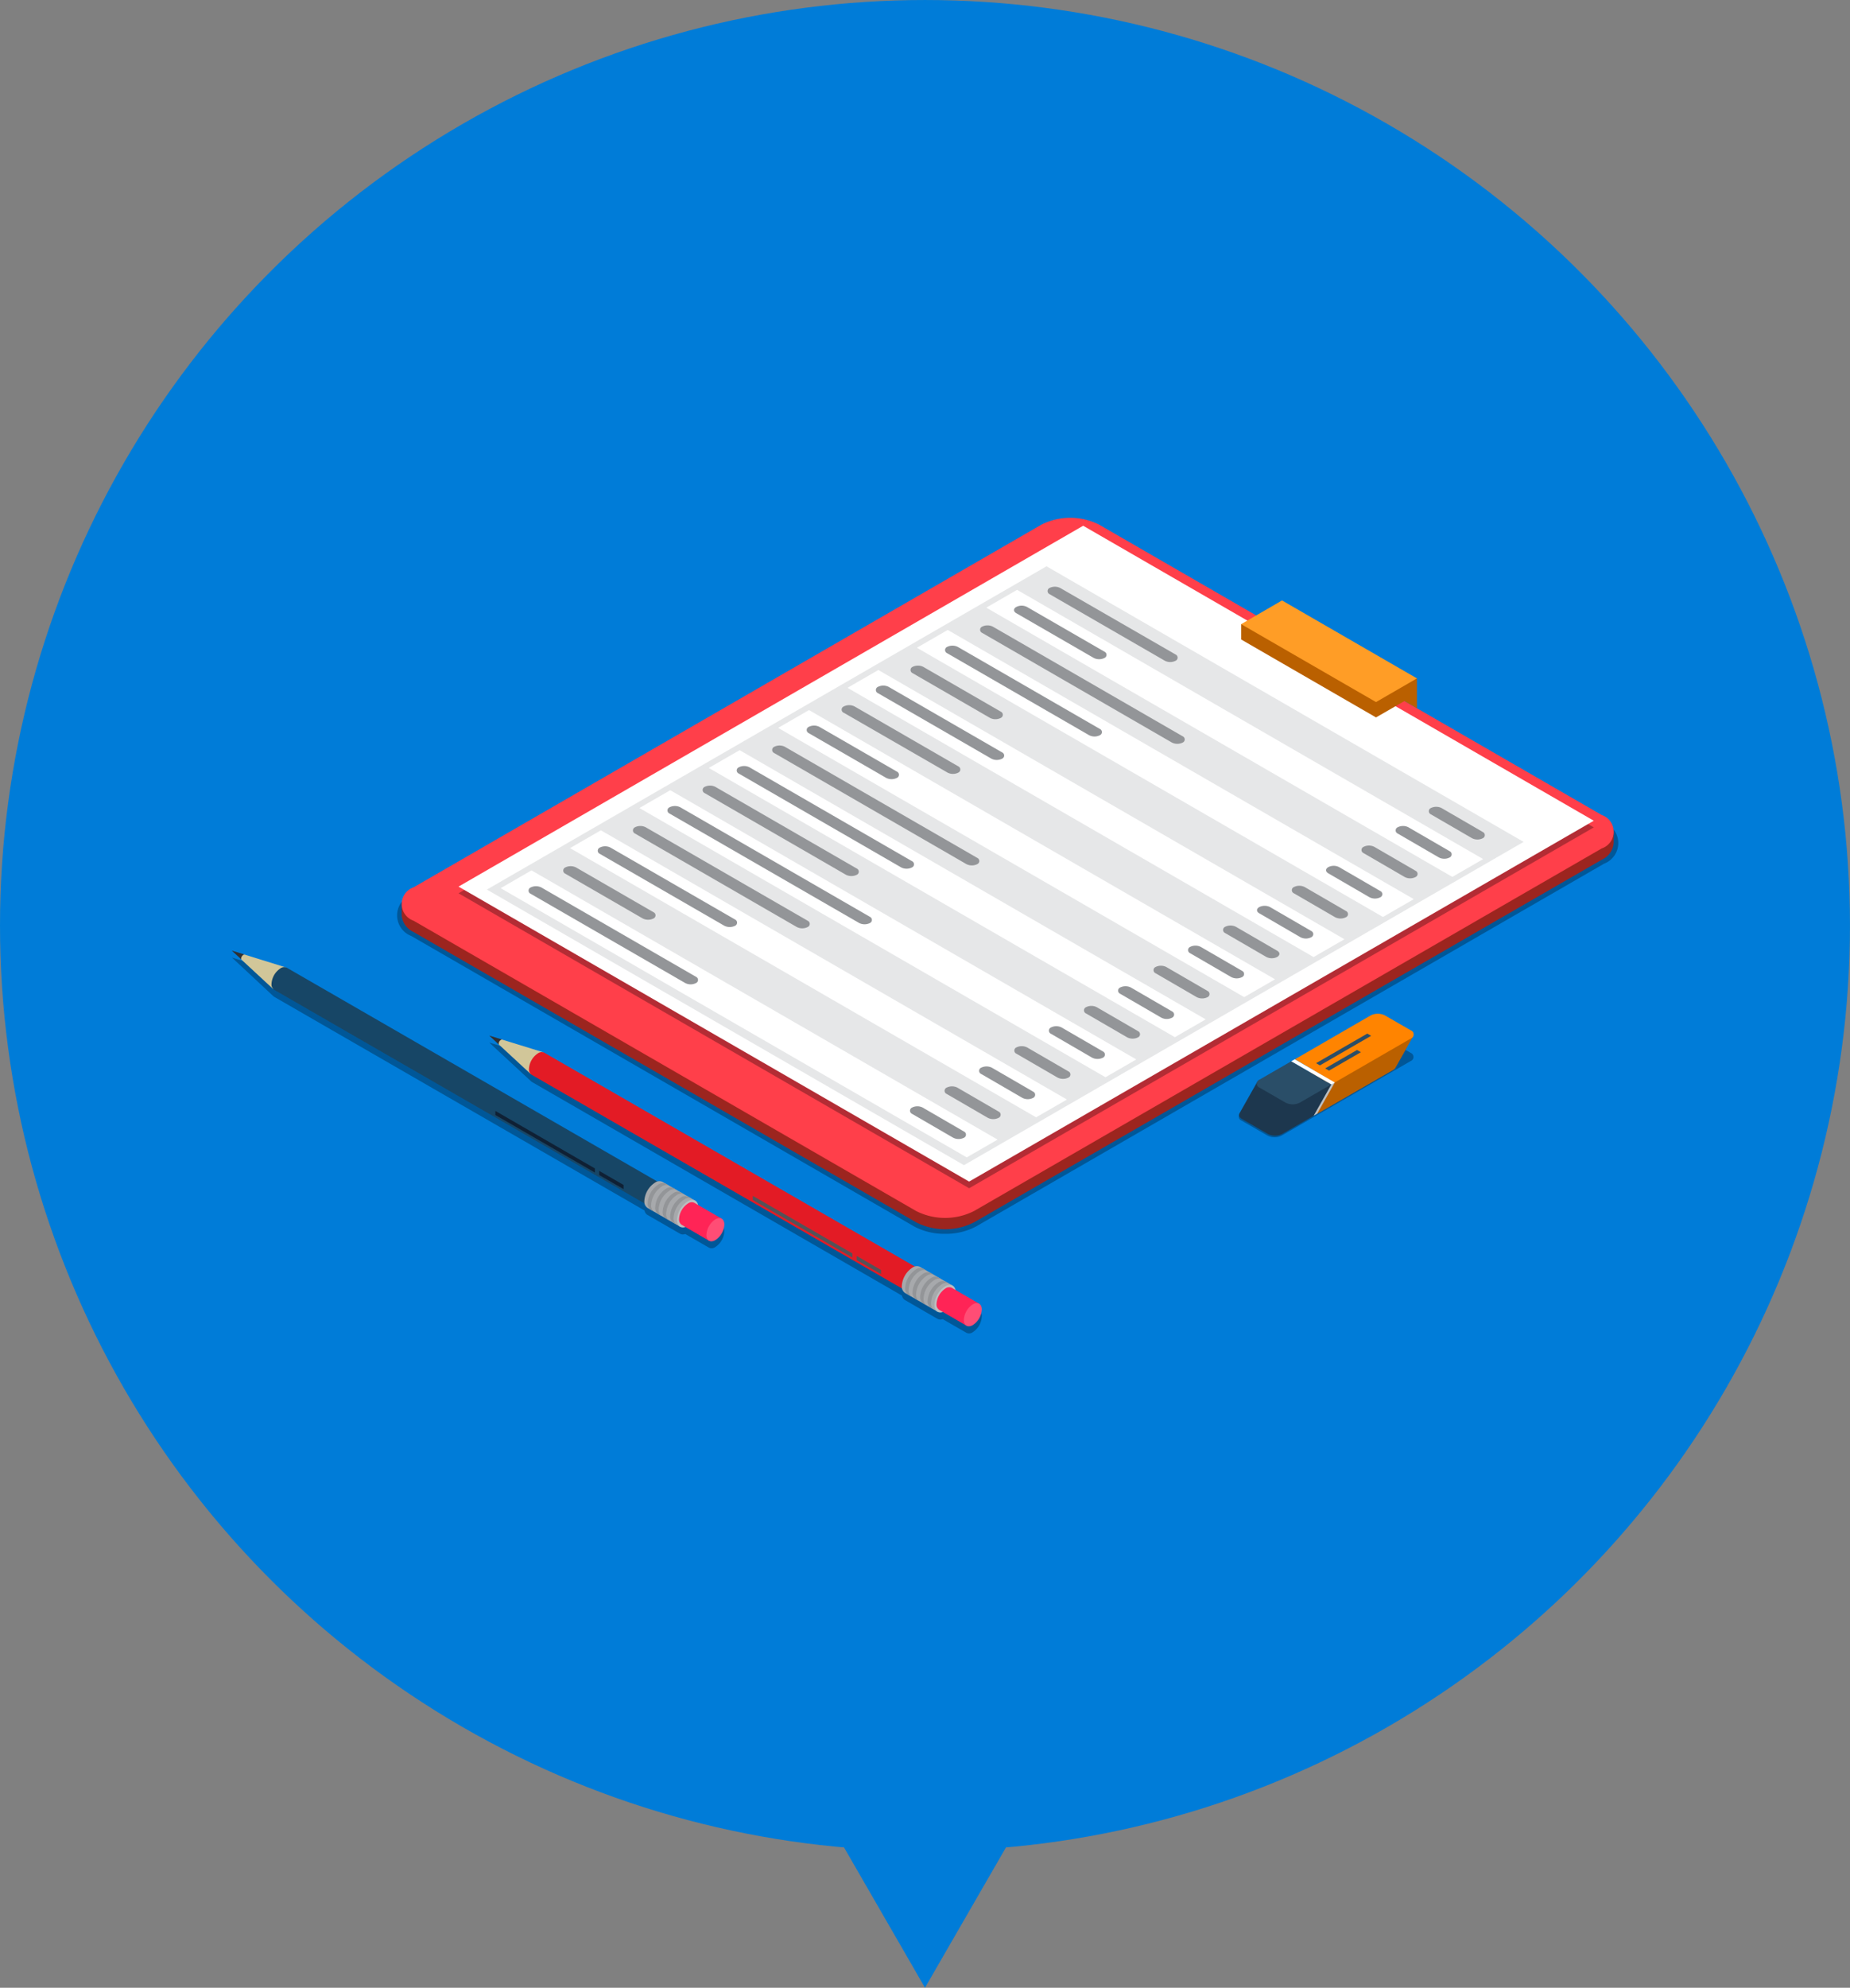 <svg id="レイヤー_1" data-name="レイヤー 1" xmlns="http://www.w3.org/2000/svg" width="19.102mm" height="20.513mm" viewBox="0 0 54.147 58.146"><rect x="0" y="0" width="54.147" height="58.146" fill="#808080" stroke="none"/><defs><style>.cls-1{fill:#007cd8;}.cls-2{opacity:0.3;}.cls-3{fill:#9c251f;}.cls-4{fill:#ff3f4a;}.cls-5{fill:#fff;}.cls-6{fill:#e6e7e8;}.cls-7{fill:#939598;}.cls-8{fill:#ba6000;}.cls-9{fill:#ff9d26;}.cls-10{fill:#303033;}.cls-11{fill:#d1c699;}.cls-12{fill:#e31b25;}.cls-13{fill:#535359;}.cls-14{fill:#a7a9ac;}.cls-15{fill:#bcbec0;}.cls-16{fill:#ff2456;}.cls-17{fill:#ff4d75;}.cls-18{fill:#174666;}.cls-19{fill:#0f2034;}.cls-20{fill:#1d374e;}.cls-21{fill:#2a4e68;}.cls-22{fill:#ff8400;}</style></defs><polygon class="cls-1" points="27.073 58.146 30.745 51.787 23.402 51.787 27.073 58.146"/><circle class="cls-1" cx="27.073" cy="27.073" r="27.073"/><path class="cls-2" d="M27.662,36.092a1.86,1.86,0,0,1-.913-.219L12.038,27.38a.647.647,0,0,1,0-1.208L30.412,15.564a2.061,2.061,0,0,1,1.825,0l14.711,8.493a.646.646,0,0,1,0,1.208L28.575,35.873A1.865,1.865,0,0,1,27.662,36.092Z"/><path class="cls-3" d="M47.123,24.376a.821.821,0,0,0-.242-.2l-14.71-8.493a1.881,1.881,0,0,0-1.692,0L12.105,26.287a.933.933,0,0,0-.192.147l-.157.01v.331a.6.6,0,0,0,.349.489l14.711,8.493a1.873,1.873,0,0,0,1.691,0L46.881,25.149a.591.591,0,0,0,.349-.487h0v-.332Z"/><path class="cls-4" d="M28.507,35.426a1.879,1.879,0,0,1-1.691,0L12.105,26.933a.517.517,0,0,1,0-.977L30.479,15.348a1.875,1.875,0,0,1,1.692,0l14.71,8.493a.516.516,0,0,1,0,.977Z"/><polygon class="cls-2" points="28.365 34.759 13.42 26.131 31.703 15.575 46.648 24.203 28.365 34.759"/><polygon class="cls-5" points="28.365 34.564 13.42 25.935 31.703 15.379 46.648 24.008 28.365 34.564"/><polygon class="cls-6" points="28.214 34.084 14.251 26.022 30.63 16.565 44.594 24.627 28.214 34.084"/><polygon class="cls-5" points="42.508 25.651 28.867 17.775 29.769 17.254 43.41 25.13 42.508 25.651"/><polygon class="cls-5" points="40.477 26.823 26.836 18.948 27.739 18.427 41.38 26.302 40.477 26.823"/><polygon class="cls-5" points="38.447 27.996 24.805 20.12 25.708 19.599 39.35 27.475 38.447 27.996"/><polygon class="cls-5" points="36.416 29.168 22.775 21.292 23.678 20.771 37.319 28.647 36.416 29.168"/><polygon class="cls-5" points="34.387 30.34 20.745 22.464 21.648 21.944 35.289 29.819 34.387 30.34"/><polygon class="cls-5" points="32.356 31.512 18.715 23.636 19.617 23.115 33.258 30.991 32.356 31.512"/><polygon class="cls-5" points="30.325 32.684 16.684 24.809 17.587 24.288 31.228 32.164 30.325 32.684"/><polygon class="cls-5" points="28.295 33.856 14.654 25.981 15.556 25.46 29.198 33.336 28.295 33.856"/><path class="cls-7" d="M30.717,17.379l3.376,1.949a.345.345,0,0,0,.316,0,.1.1,0,0,0,0-.182L31.032,17.2a.349.349,0,0,0-.315,0A.1.1,0,0,0,30.717,17.379Z"/><path class="cls-7" d="M43.4,24.338l-1.206-.7a.352.352,0,0,0-.316,0,.1.1,0,0,0,0,.182l1.207.7a.349.349,0,0,0,.315,0A.1.1,0,0,0,43.4,24.338Z"/><path class="cls-7" d="M29.745,17.937l2.268,1.309a.349.349,0,0,0,.315,0,.1.1,0,0,0,0-.182L30.06,17.755a.343.343,0,0,0-.315,0C29.657,17.805,29.657,17.886,29.745,17.937Z"/><path class="cls-7" d="M42.43,24.9l-1.207-.7a.345.345,0,0,0-.316,0,.1.1,0,0,0,0,.182l1.207.7a.345.345,0,0,0,.316,0A.1.1,0,0,0,42.43,24.9Z"/><path class="cls-7" d="M28.746,18.513,34.3,21.721a.354.354,0,0,0,.317,0,.1.1,0,0,0,0-.182l-5.557-3.208a.352.352,0,0,0-.316,0A.1.1,0,0,0,28.746,18.513Z"/><path class="cls-7" d="M41.431,25.472l-1.206-.7a.352.352,0,0,0-.316,0,.1.1,0,0,0,0,.183l1.206.7a.345.345,0,0,0,.316,0A.1.1,0,0,0,41.431,25.472Z"/><path class="cls-7" d="M27.719,19.106l4.158,2.4a.345.345,0,0,0,.316,0,.1.1,0,0,0,0-.182l-4.158-2.4a.352.352,0,0,0-.316,0A.1.1,0,0,0,27.719,19.106Z"/><path class="cls-7" d="M40.4,26.065l-1.206-.7a.345.345,0,0,0-.316,0c-.088.05-.088.131,0,.182l1.207.7a.349.349,0,0,0,.315,0A.1.1,0,0,0,40.4,26.065Z"/><path class="cls-7" d="M26.709,19.69,28.976,21a.348.348,0,0,0,.317,0,.1.1,0,0,0,0-.182l-2.269-1.31a.349.349,0,0,0-.315,0A.1.1,0,0,0,26.709,19.69Z"/><path class="cls-7" d="M39.394,26.648l-1.207-.7a.354.354,0,0,0-.317,0,.1.1,0,0,0,0,.183l1.208.7a.352.352,0,0,0,.316,0A.1.1,0,0,0,39.394,26.648Z"/><path class="cls-7" d="M25.694,20.275l3.322,1.917a.345.345,0,0,0,.316,0,.1.1,0,0,0,0-.182l-3.321-1.917a.348.348,0,0,0-.317,0A.1.1,0,0,0,25.694,20.275Z"/><path class="cls-7" d="M38.379,27.234l-1.206-.7a.352.352,0,0,0-.316,0c-.088.051-.088.132,0,.182l1.206.7a.345.345,0,0,0,.316,0A.1.1,0,0,0,38.379,27.234Z"/><path class="cls-7" d="M24.7,20.852,27.733,22.6a.345.345,0,0,0,.316,0,.1.1,0,0,0,0-.182l-3.037-1.753a.352.352,0,0,0-.316,0A.1.1,0,0,0,24.7,20.852Z"/><path class="cls-7" d="M37.381,27.811l-1.207-.7a.352.352,0,0,0-.316,0,.1.1,0,0,0,0,.183l1.207.7a.352.352,0,0,0,.316,0C37.469,27.942,37.469,27.86,37.381,27.811Z"/><path class="cls-7" d="M23.669,21.445l2.267,1.309a.348.348,0,0,0,.317,0,.1.1,0,0,0,0-.182l-2.268-1.309a.345.345,0,0,0-.316,0A.1.1,0,0,0,23.669,21.445Z"/><path class="cls-7" d="M36.354,28.4l-1.207-.7a.345.345,0,0,0-.316,0,.1.1,0,0,0,0,.182l1.207.7a.352.352,0,0,0,.316,0A.1.1,0,0,0,36.354,28.4Z"/><path class="cls-7" d="M22.659,22.028l5.628,3.25a.352.352,0,0,0,.316,0,.1.1,0,0,0,0-.183l-5.629-3.249a.343.343,0,0,0-.315,0A.1.1,0,0,0,22.659,22.028Z"/><path class="cls-7" d="M35.343,28.987l-1.207-.7a.349.349,0,0,0-.315,0,.1.1,0,0,0,0,.182l1.206.7a.352.352,0,0,0,.316,0A.1.1,0,0,0,35.343,28.987Z"/><path class="cls-7" d="M26.692,25.191l-4.755-2.745a.343.343,0,0,0-.315,0,.1.1,0,0,0,0,.182l4.755,2.746a.349.349,0,0,0,.315,0A.1.1,0,0,0,26.692,25.191Z"/><path class="cls-7" d="M34.306,29.587l-1.206-.7a.352.352,0,0,0-.316,0,.1.1,0,0,0,0,.182l1.207.7a.343.343,0,0,0,.315,0A.1.1,0,0,0,34.306,29.587Z"/><path class="cls-7" d="M20.624,23.2l4.136,2.389a.354.354,0,0,0,.317,0,.1.1,0,0,0,0-.182l-4.138-2.389a.349.349,0,0,0-.315,0A.1.1,0,0,0,20.624,23.2Z"/><path class="cls-7" d="M33.308,30.163l-1.207-.7a.345.345,0,0,0-.316,0,.1.1,0,0,0,0,.182l1.207.7a.352.352,0,0,0,.316,0A.1.1,0,0,0,33.308,30.163Z"/><path class="cls-7" d="M25.463,26.82l-5.551-3.205a.352.352,0,0,0-.316,0,.1.1,0,0,0,0,.183L25.147,27a.352.352,0,0,0,.316,0A.1.1,0,0,0,25.463,26.82Z"/><path class="cls-7" d="M32.281,30.757l-1.207-.7a.345.345,0,0,0-.316,0,.1.1,0,0,0,0,.182l1.207.7a.352.352,0,0,0,.316,0A.1.1,0,0,0,32.281,30.757Z"/><path class="cls-7" d="M23.64,26.934,18.9,24.2a.345.345,0,0,0-.316,0,.1.1,0,0,0,0,.182l4.738,2.736a.354.354,0,0,0,.317,0A.1.1,0,0,0,23.64,26.934Z"/><path class="cls-7" d="M31.271,31.34l-1.208-.7a.352.352,0,0,0-.316,0,.1.1,0,0,0,0,.182l1.208.7a.352.352,0,0,0,.316,0A.1.1,0,0,0,31.271,31.34Z"/><path class="cls-7" d="M21.518,26.9l-3.649-2.106a.343.343,0,0,0-.315,0,.1.1,0,0,0,0,.182L21.2,27.08a.352.352,0,0,0,.316,0A.1.1,0,0,0,21.518,26.9Z"/><path class="cls-7" d="M30.239,31.933l-1.207-.7a.352.352,0,0,0-.316,0,.1.1,0,0,0,0,.182l1.207.7a.345.345,0,0,0,.316,0A.1.1,0,0,0,30.239,31.933Z"/><path class="cls-7" d="M16.544,25.557l2.268,1.31a.349.349,0,0,0,.315,0,.1.1,0,0,0,0-.183L16.86,25.375a.352.352,0,0,0-.316,0A.1.1,0,0,0,16.544,25.557Z"/><path class="cls-7" d="M29.228,32.516l-1.206-.7a.352.352,0,0,0-.316,0,.1.1,0,0,0,0,.183l1.207.7a.349.349,0,0,0,.315,0A.1.1,0,0,0,29.228,32.516Z"/><path class="cls-7" d="M20.372,28.574l-4.526-2.613a.352.352,0,0,0-.316,0,.1.1,0,0,0,0,.183l4.526,2.612a.345.345,0,0,0,.316,0A.1.1,0,0,0,20.372,28.574Z"/><path class="cls-7" d="M28.215,33.1l-1.207-.7a.345.345,0,0,0-.316,0,.1.1,0,0,0,0,.181l1.207.7a.352.352,0,0,0,.316,0A.1.1,0,0,0,28.215,33.1Z"/><polygon class="cls-8" points="40.274 20.986 36.327 18.706 36.327 18.258 37.055 18.286 41.472 19.844 41.472 20.718 41.106 20.507 40.274 20.986"/><polygon class="cls-9" points="40.274 20.537 36.327 18.258 37.523 17.564 41.472 19.844 40.274 20.537"/><path class="cls-2" d="M28.66,38.34h0l-.7-.4a.184.184,0,0,0-.083-.129l-.616-.355-.021-.012h0l-.119-.069h0l-.017-.01-.182-.1a.19.19,0,0,0-.153-.008L15.931,31a.2.2,0,0,0-.026-.009v0L14.7,30.613l-.381-.117.292.271.927.858h0l.019.018L26.4,37.9a.188.188,0,0,0,.084.128l.1.057h0l.1.058h0l.119.069h0l.1.058h0l.537.309h0a.182.182,0,0,0,.153.009l.694.4h0a.181.181,0,0,0,.185-.018.582.582,0,0,0,.263-.455A.184.184,0,0,0,28.66,38.34Z"/><polygon class="cls-10" points="14.611 30.564 14.319 30.293 14.7 30.41 14.611 30.564"/><path class="cls-11" d="M15.906,30.783l-.368.639-.927-.858h0a.048.048,0,0,1-.013-.036.133.133,0,0,1,.063-.109.048.048,0,0,1,.039-.008h0Z"/><path class="cls-12" d="M26.921,37.132l-.372.645L15.558,31.438a.187.187,0,0,1-.076-.17.581.581,0,0,1,.262-.455.186.186,0,0,1,.187-.019Z"/><polygon class="cls-13" points="22.034 35.103 22.034 34.982 24.947 36.665 24.947 36.785 22.034 35.103"/><polygon class="cls-13" points="25.073 36.859 25.073 36.738 25.786 37.15 25.786 37.27 25.073 36.859"/><path class="cls-9" d="M26.735,37.151a.582.582,0,0,0-.263.455c0,.168.118.235.263.152A.582.582,0,0,0,27,37.3C27,37.135,26.88,37.067,26.735,37.151Z"/><path class="cls-10" d="M26.735,37.36a.181.181,0,0,0-.081.141c0,.053.036.073.081.048a.181.181,0,0,0,.081-.142C26.816,37.355,26.78,37.334,26.735,37.36Z"/><path class="cls-14" d="M27.882,37.607l-.441.764-.955-.551a.219.219,0,0,1-.091-.2.686.686,0,0,1,.312-.54.219.219,0,0,1,.22-.022Z"/><path class="cls-15" d="M27.662,37.629a.688.688,0,0,0-.312.54c0,.2.139.28.312.18a.688.688,0,0,0,.311-.54C27.973,37.61,27.834,37.53,27.662,37.629Z"/><path class="cls-7" d="M27.563,37.572a.69.69,0,0,0-.312.54.217.217,0,0,0,.091.2l-.1-.058a.219.219,0,0,1-.091-.2.688.688,0,0,1,.312-.54.221.221,0,0,1,.22-.022l.1.058A.219.219,0,0,0,27.563,37.572Z"/><path class="cls-7" d="M27.344,37.445a.693.693,0,0,0-.313.541.222.222,0,0,0,.092.2l-.1-.058a.222.222,0,0,1-.092-.2.691.691,0,0,1,.313-.541.218.218,0,0,1,.22-.021l.1.058A.221.221,0,0,0,27.344,37.445Z"/><path class="cls-7" d="M27.124,37.319a.689.689,0,0,0-.311.54.219.219,0,0,0,.091.2L26.8,38a.219.219,0,0,1-.091-.2.691.691,0,0,1,.311-.541.221.221,0,0,1,.221-.022l.1.058A.225.225,0,0,0,27.124,37.319Z"/><path class="cls-7" d="M26.906,37.193a.689.689,0,0,0-.312.54.221.221,0,0,0,.091.2l-.1-.058a.219.219,0,0,1-.091-.2.688.688,0,0,1,.311-.54.218.218,0,0,1,.221-.022l.1.058A.217.217,0,0,0,26.906,37.193Z"/><path class="cls-16" d="M28.66,38.136l-.372.644-.8-.465a.185.185,0,0,1-.077-.17.584.584,0,0,1,.262-.455.185.185,0,0,1,.187-.018Z"/><path class="cls-17" d="M28.473,38.155a.581.581,0,0,0-.262.454c0,.169.118.236.262.152a.579.579,0,0,0,.263-.454C28.736,38.139,28.618,38.071,28.473,38.155Z"/><path class="cls-2" d="M21.125,35.854h0l-.7-.4a.188.188,0,0,0-.084-.129l-.616-.355-.02-.012h0l-.119-.069h0l-.018-.01-.182-.1a.183.183,0,0,0-.152-.008L8.4,28.511a.088.088,0,0,0-.026-.009h0l-1.206-.374-.381-.118.293.272L8,29.14H8l.02.016,10.845,6.254a.184.184,0,0,0,.083.128l.1.057h0l.1.058h0l.119.069h0l.1.057h0l.537.31h0a.178.178,0,0,0,.153.008l.693.4h0a.183.183,0,0,0,.186-.018.58.58,0,0,0,.263-.455A.184.184,0,0,0,21.125,35.854Z"/><polygon class="cls-10" points="7.076 28.077 6.783 27.806 7.164 27.924 7.076 28.077"/><path class="cls-11" d="M8.37,28.3,8,28.936l-.927-.859h0a.044.044,0,0,1-.014-.036.134.134,0,0,1,.064-.109.043.043,0,0,1,.038-.008h0Z"/><path class="cls-18" d="M19.385,34.646l-.37.644L8.023,28.952a.187.187,0,0,1-.076-.17.578.578,0,0,1,.262-.455.184.184,0,0,1,.186-.019Z"/><polygon class="cls-19" points="14.499 32.617 14.499 32.497 17.411 34.179 17.411 34.299 14.499 32.617"/><polygon class="cls-19" points="17.538 34.373 17.538 34.251 18.251 34.663 18.251 34.784 17.538 34.373"/><path class="cls-9" d="M19.2,34.665a.58.58,0,0,0-.262.455c0,.167.117.235.262.152a.584.584,0,0,0,.263-.455C19.463,34.649,19.345,34.581,19.2,34.665Z"/><path class="cls-10" d="M19.2,34.874a.181.181,0,0,0-.081.141c0,.052.036.073.081.048a.181.181,0,0,0,.081-.142C19.281,34.869,19.245,34.848,19.2,34.874Z"/><path class="cls-14" d="M20.347,35.121l-.441.764-.955-.551a.218.218,0,0,1-.092-.2.687.687,0,0,1,.313-.54.215.215,0,0,1,.219-.022Z"/><path class="cls-15" d="M20.126,35.143a.688.688,0,0,0-.311.54c0,.2.139.28.311.18a.687.687,0,0,0,.313-.54C20.439,35.124,20.3,35.043,20.126,35.143Z"/><path class="cls-7" d="M20.028,35.086a.69.69,0,0,0-.313.54.217.217,0,0,0,.092.2l-.1-.058a.217.217,0,0,1-.091-.2.684.684,0,0,1,.312-.539.218.218,0,0,1,.219-.023l.1.058A.219.219,0,0,0,20.028,35.086Z"/><path class="cls-7" d="M19.808,34.959a.694.694,0,0,0-.311.54.217.217,0,0,0,.091.2l-.1-.057a.22.22,0,0,1-.092-.2.691.691,0,0,1,.313-.541.218.218,0,0,1,.22-.021l.1.058A.22.22,0,0,0,19.808,34.959Z"/><path class="cls-7" d="M19.59,34.833a.688.688,0,0,0-.312.54.221.221,0,0,0,.091.2l-.1-.058a.217.217,0,0,1-.092-.2.692.692,0,0,1,.312-.54.221.221,0,0,1,.221-.022l.1.058A.219.219,0,0,0,19.59,34.833Z"/><path class="cls-7" d="M19.37,34.707a.691.691,0,0,0-.311.54.216.216,0,0,0,.091.2l-.1-.058a.216.216,0,0,1-.092-.2.689.689,0,0,1,.312-.54.221.221,0,0,1,.221-.022l.1.058A.218.218,0,0,0,19.37,34.707Z"/><path class="cls-16" d="M21.125,35.65l-.373.644-.8-.465a.186.186,0,0,1-.077-.17.58.58,0,0,1,.263-.455.186.186,0,0,1,.186-.019Z"/><path class="cls-17" d="M20.938,35.668a.582.582,0,0,0-.262.456c0,.168.117.235.262.151a.578.578,0,0,0,.263-.455C21.2,35.652,21.084,35.585,20.938,35.668Z"/><path class="cls-2" d="M41.291,30.8l-.756-.437a.464.464,0,0,0-.417,0L36.34,32.54a.128.128,0,0,0,0,.241l.757.437a.464.464,0,0,0,.417,0l3.777-2.181A.128.128,0,0,0,41.291,30.8Z"/><path class="cls-8" d="M41.36,30.316l-1.078-.378-1.1.924-1.8,1.04,1.173.678L40.774,31.3a.179.179,0,0,0,.074-.073Z"/><path class="cls-20" d="M38.909,31.62l-1.054.588-1.061-.554-.515.911h0c-.03.058-.005.124.074.169l.756.437a.464.464,0,0,0,.417,0l.923-.533.072-.069.484-.847Z"/><polygon class="cls-15" points="38.449 32.638 38.966 31.722 38.949 31.636 39.068 31.664 38.551 32.58 38.449 32.638"/><path class="cls-21" d="M37.793,31.045l-.923.533a.127.127,0,0,0,0,.24l.757.437a.462.462,0,0,0,.416,0l.923-.533Z"/><path class="cls-22" d="M39.068,31.664l2.223-1.284a.128.128,0,0,0,0-.241l-.756-.436a.464.464,0,0,0-.417,0L37.9,30.986Z"/><polygon class="cls-21" points="40.019 30.235 38.52 31.1 38.633 31.165 40.131 30.3 40.019 30.235"/><polygon class="cls-21" points="38.786 31.253 38.898 31.318 39.832 30.779 39.719 30.714 38.786 31.253"/><polygon class="cls-5" points="38.966 31.722 37.793 31.045 37.895 30.986 39.068 31.664 38.966 31.722"/></svg>